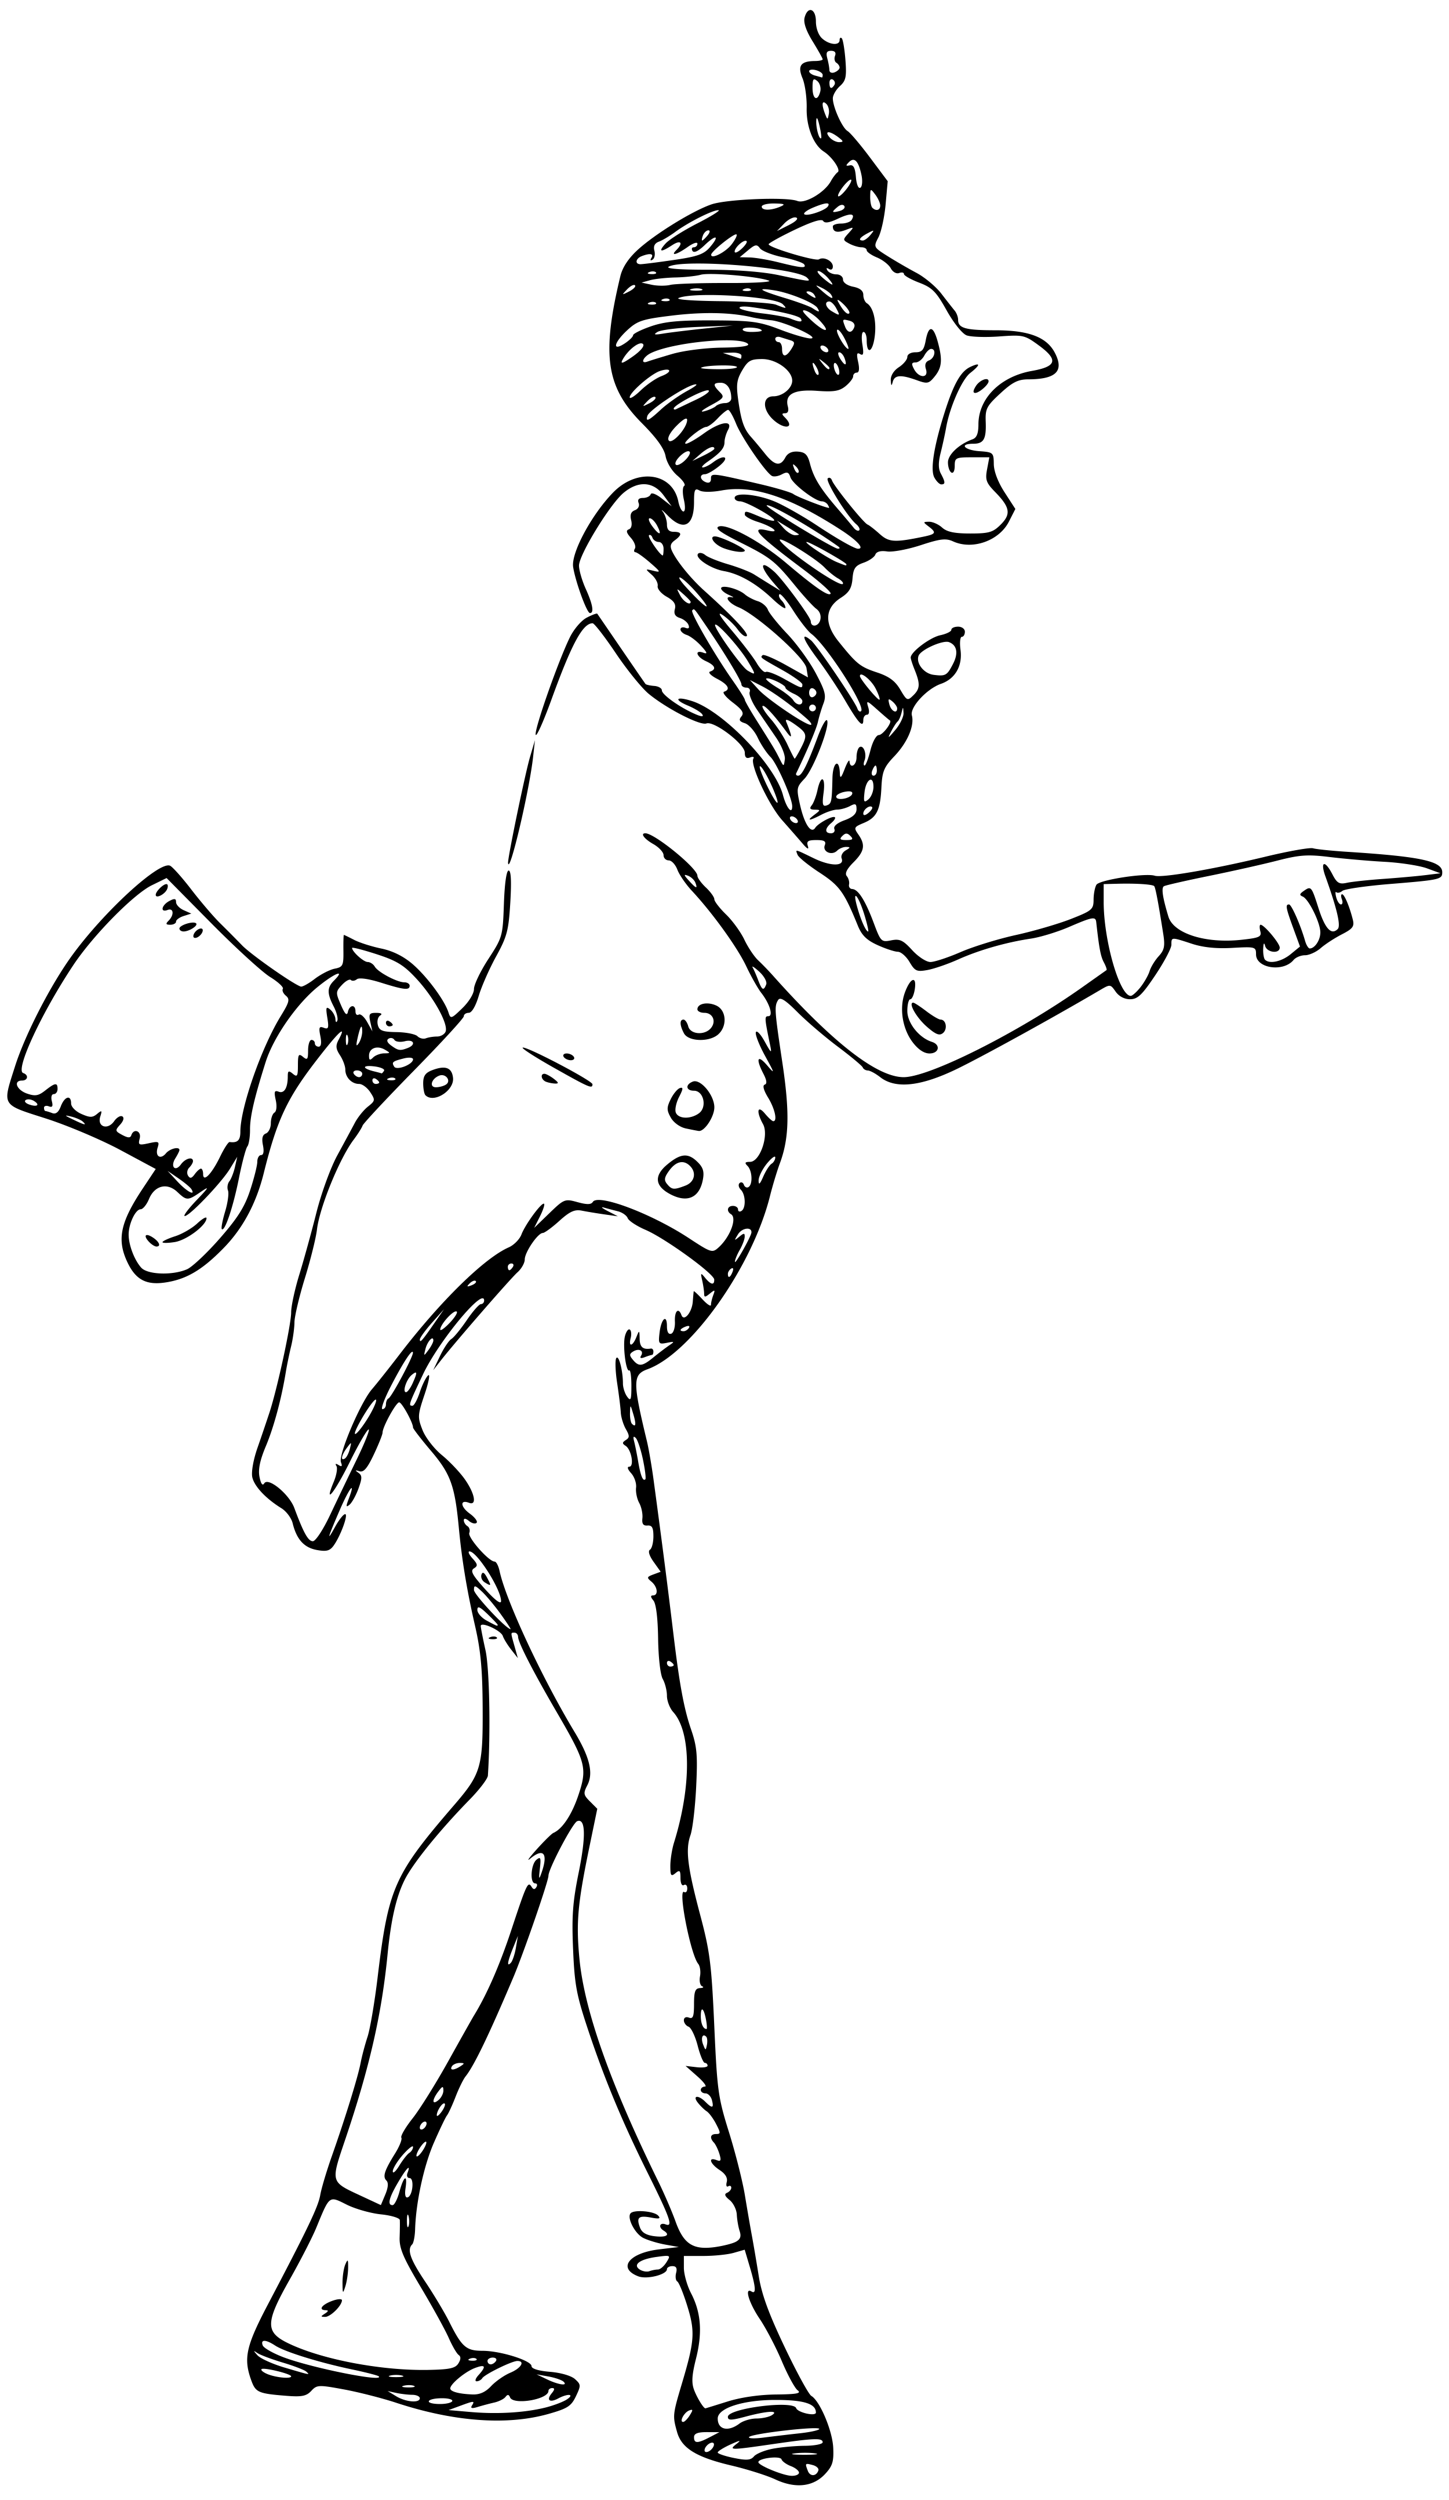 <?xml version="1.0"?>
<svg xmlns="http://www.w3.org/2000/svg" width="401.25" height="691.875" viewBox="0 0 401.25 691.875">
  <path d="M214.688 686.212c-2.32-1.083-7.805-2.815-12.188-3.848-9.678-2.28-13.75-4.788-15.003-9.239-1.267-4.5-1.236-4.81 1.34-13.458 3.512-11.797 3.688-14.318 1.492-21.424-1.068-3.459-2.313-6.518-2.766-6.798-.454-.28-.604-1.353-.334-2.383.34-1.303.028-1.875-1.026-1.875-.833 0-1.515.381-1.515.846 0 1.5-5.538 2.891-7.913 1.988-5.865-2.23-2.622-6.471 5.709-7.467l5.485-.656-3.75-.672c-2.063-.37-4.8-1.196-6.082-1.837-2.353-1.177-4.646-5.693-3.481-6.857 1.026-1.027 6.452-.555 7.582.658.8.86.342.99-1.967.558-3.45-.644-4.112-.039-3.045 2.782.529 1.397 1.765 2.116 4.109 2.39 3.228.376 4.37-.368 2.415-1.576-1.533-.948-1.064-2.334.577-1.704 2.143.822 1.244-1.751-4.972-14.234-6.934-13.924-11.93-25.9-16.424-39.375-3.3-9.891-3.812-12.608-4.235-22.5-.395-9.2-.113-13.069 1.545-21.238 2.053-10.114 1.91-15.142-.407-14.253-1.256.482-7.959 13.195-7.959 15.096 0 1.521-6.864 21.372-9.718 28.107-6.81 16.064-10.87 24.48-13.241 27.445-.619.773-1.861 3.304-2.76 5.625-.9 2.32-1.969 4.64-2.376 5.156-.408.515-2.053 3.95-3.656 7.631-2.77 6.364-4.95 16.442-5.177 23.93-.057 1.889-.42 3.752-.806 4.14-1.477 1.481-.56 4.11 3.603 10.316 2.368 3.532 5.37 8.545 6.67 11.14 3.492 6.974 4.673 7.999 9.217 7.999 4.93 0 13.556 2.702 13.556 4.245 0 .714 1.944 1.309 5.142 1.574 3 .249 5.874 1.09 6.9 2.018 1.654 1.496 1.668 1.778.249 4.75-1.305 2.733-2.334 3.394-7.603 4.884-11.478 3.247-26.208 2.166-42.188-3.097-3.867-1.274-10.363-2.931-14.436-3.684-7.028-1.299-7.49-1.278-9.056.404-1.33 1.427-2.625 1.696-6.658 1.38-8.031-.627-8.743-.934-9.962-4.305-2.2-6.087-1.46-9.45 4.647-21.068C85.31 616.629 88.118 610.76 88.683 607.5c.313-1.805 1.76-6.656 3.216-10.781 3.706-10.503 7.228-21.906 7.963-25.781.342-1.805 1.202-5.048 1.91-7.207.71-2.159 1.965-9.541 2.79-16.406 2.993-24.932 4.544-28.423 21.2-47.742 7.41-8.596 7.97-10.483 7.896-26.614-.05-10.915-.521-16.057-2.105-22.969-2.288-9.988-3.643-18.177-4.498-27.187-1.102-11.624-2.27-14.861-7.65-21.202-2.766-3.261-5.03-6.195-5.03-6.52 0-1.355-3.091-6.966-3.838-6.966-.869 0-4.6 6.792-4.6 8.375 0 .522-1.09 3.253-2.424 6.07-1.814 3.83-2.818 4.996-3.985 4.625-1.213-.387-1.277-.295-.285.413 1.068.763 1.072 1.47.025 4.367-.688 1.9-1.802 3.914-2.476 4.474-.997.827-1.04.527-.233-1.596 2.028-5.333.2-3.094-2.43 2.976-3.43 7.92-3.794 9.215-1.333 4.75 1.065-1.934 2.314-3.516 2.776-3.516.966 0-1.313 6.177-3.241 8.785-1.029 1.39-1.988 1.624-4.634 1.128-3.516-.66-5.557-2.926-6.655-7.39-.356-1.447-1.756-3.317-3.11-4.154-4.338-2.683-7.513-6.064-8.068-8.59-.312-1.42.288-4.832 1.418-8.072a668.714 668.714 0 003.34-9.832c2.182-6.662 6.003-24.316 6.003-27.734 0-1.71 1.015-6.399 2.256-10.421 1.24-4.023 3.368-11.726 4.727-17.118 1.39-5.508 3.938-12.49 5.817-15.937 1.84-3.374 4.012-7.4 4.828-8.947.816-1.547 2.45-3.576 3.632-4.509 2.029-1.603 2.065-1.823.648-3.984-.824-1.259-2.21-2.288-3.078-2.288-2.074 0-3.83-1.82-3.83-3.97 0-.947-.663-2.733-1.473-3.969-1.17-1.785-1.25-2.663-.393-4.266 2.417-4.516-.004-2.271-6.154 5.705-8.141 10.56-10.91 16.49-14.57 31.194-2.065 8.304-5.753 15.21-11.005 20.614-6.069 6.243-10.53 8.855-16.534 9.677-5.086.697-7.959-.88-10.2-5.603-2.994-6.31-2.001-11.07 4.276-20.503l3.553-5.34-9.8-5.256c-5.39-2.892-14.672-6.817-20.625-8.723-12.463-3.991-12.068-3.324-8.545-14.421 2.793-8.802 9.9-22.599 15.846-30.76 8.834-12.127 24.029-26.042 27.068-24.789.667.275 3.322 3.242 5.9 6.594 2.578 3.351 6.164 7.544 7.968 9.316a392.673 392.673 0 016.094 6.137c2.483 2.573 14.231 10.811 16.28 11.417.424.125 2.148-.827 3.83-2.117 1.683-1.289 4.175-2.565 5.538-2.835 2.27-.451 2.472-.863 2.418-4.922-.032-2.437.025-4.43.128-4.43.102 0 1.387.623 2.856 1.385 1.468.762 4.838 1.836 7.487 2.386 3.169.657 6.126 2.12 8.646 4.278 3.972 3.4 8.897 10.023 9.973 13.413.59 1.857.774 1.8 3.841-1.178 1.853-1.8 3.222-4.057 3.222-5.313 0-1.201 1.793-4.934 3.984-8.296 3.903-5.987 3.991-6.3 4.307-15.3.197-5.605.707-9.188 1.31-9.188.658 0 .812 2.926.463 8.787-.467 7.825-.898 9.465-3.938 14.998-1.877 3.417-4.04 8.322-4.806 10.901-.847 2.853-1.93 4.69-2.763 4.69-.753 0-1.37.43-1.37.958 0 .527-6.222 7.3-13.828 15.05-7.605 7.75-13.999 14.596-14.208 15.213-.21.617-1.33 2.388-2.493 3.935-3.903 5.195-9.42 18.714-10.139 24.843-.272 2.32-1.78 8.384-3.35 13.475-1.571 5.09-2.867 10.575-2.879 12.188-.012 1.612-.433 4.619-.936 6.681-.503 2.063-1.155 5.227-1.449 7.031-1.221 7.492-3.328 15.319-5.534 20.56-1.65 3.922-2.172 6.45-1.758 8.522.387 1.933.84 2.539 1.32 1.763 1.09-1.764 6.899 3.006 8.32 6.833 2.56 6.897 3.843 9.197 5.126 9.197.76 0 2.843-3.167 4.779-7.265a1820.665 1820.665 0 017.423-15.469c2.194-4.512 3.655-8.203 3.245-8.203-.41 0-2.734 4.008-5.166 8.906-4.259 8.58-7.344 12.417-4.489 5.584.764-1.827 1.1-3.791.745-4.364-.419-.678-.21-.773.598-.273.898.555 1.079.341.652-.77-.77-2.008 5.366-16.472 8.57-20.2 1.365-1.59 4.803-5.92 7.639-9.623 11.246-14.683 23.486-26.682 30.253-29.657 1.429-.629 3.011-2.231 3.517-3.562 1.084-2.852 5.686-9.085 6.274-8.497.224.224-.304 1.817-1.174 3.54l-1.58 3.135 4.204-4.062c4.083-3.946 4.306-4.033 7.797-3.07 2.608.72 3.773.705 4.244-.058 1.454-2.351 16.257 3.229 26.616 10.033 6.153 4.041 6.472 4.14 8.212 2.566 3.207-2.902 5.172-8.133 3.454-9.195-1.369-.846-1.035-2.308.527-2.308.773 0 1.406.447 1.406.993s.422.732.938.413c1.289-.797 1.18-4.539-.172-5.89-.61-.61-.764-1.433-.34-1.829.422-.395.957-.188 1.189.46.23.647.806.939 1.278.647 1.23-.76 1.057-4.531-.268-5.857-.875-.875-.717-1.125.71-1.125 2.744 0 5.275-7.393 3.579-10.451-1.922-3.467-1.564-5.422.533-2.908.968 1.16 2.009 2.11 2.313 2.11 1.2 0 .443-3.45-1.433-6.527-1.244-2.041-1.596-3.373-.948-3.59.701-.233.586-1.203-.362-3.035-2.171-4.2-1.63-5.418 1.029-2.317 2.209 2.577 2.163 2.36-.548-2.589-1.628-2.97-2.783-5.923-2.566-6.562.216-.64 1.324.526 2.462 2.588 1.8 3.26 1.997 3.4 1.511 1.063-1.58-7.608-1.612-8.094-.522-8.094 1.437 0 .405-3.44-1.929-6.428-.949-1.215-2.83-4.547-4.182-7.404-2.469-5.218-9.337-14.743-15.037-20.856-1.684-1.804-3.497-4.44-4.031-5.859-.534-1.418-1.613-2.578-2.4-2.578-.786 0-1.429-.652-1.429-1.45 0-.797-1.263-2.168-2.807-3.047-2.556-1.454-3.704-3.003-2.226-3.003 2.547 0 14.408 9.67 14.408 11.746 0 .578 1.055 2.043 2.344 3.254 1.289 1.211 2.343 2.678 2.343 3.26 0 .583 1.463 2.477 3.25 4.21 1.789 1.733 4.068 4.874 5.067 6.98.998 2.108 2.714 4.675 3.812 5.706 1.099 1.031 2.932 2.924 4.075 4.205 16.59 18.599 28.874 28.139 36.235 28.139 7.125 0 31.741-12.373 49.28-24.77 3.61-2.551 6.702-4.736 6.873-4.854.17-.119-.157-1.089-.728-2.156-.887-1.657-1.304-3.856-2.109-11.11-.182-1.645-.977-1.504-7.58 1.336-3.207 1.38-7.94 2.822-10.518 3.207-6.88 1.026-14.31 3.154-20.156 5.772-2.836 1.27-6.647 2.582-8.468 2.915-2.976.544-3.48.32-4.975-2.21-.915-1.55-2.378-2.827-3.251-2.838-.873-.011-3.397-.842-5.607-1.845-3.018-1.37-4.38-2.708-5.462-5.37-3.792-9.323-5.052-11.068-10.612-14.7-3.077-2.01-5.813-4.225-6.08-4.922-.61-1.589-.908-1.653 4.498.965 4.688 2.27 8.573 2.277 7.705.013-.266-.692.238-1.679 1.119-2.192 1.342-.783 1.366-.939.148-.962-.8-.016-1.93.449-2.515 1.033-1.462 1.462-4.106.304-3.416-1.495.424-1.105-.12-1.442-2.33-1.442-2.318 0-2.782.322-2.365 1.64.348 1.105-.137.875-1.484-.702-1.101-1.29-3.648-4.2-5.66-6.469-3.686-4.155-8.931-15.404-7.935-17.016.295-.478-.118-.618-.918-.31-1.02.39-1.455-.01-1.455-1.338 0-2.385-8.548-8.876-10.634-8.075-1.719.659-11.025-4.116-15.977-8.198-1.918-1.58-6.007-6.622-9.087-11.203-3.08-4.58-5.981-8.329-6.447-8.329-2.732 0-5.787 5.656-11.392 21.094-2.247 6.187-4.219 10.565-4.382 9.729-.323-1.654 6.253-20.35 9.469-26.922 1.111-2.27 3.18-4.683 4.682-5.46 1.48-.765 2.789-1.255 2.907-1.088.118.167 3.1 4.522 6.628 9.678 3.528 5.157 6.557 9.551 6.73 9.766.174.215 1.265.461 2.425.547 1.16.085 2.11.642 2.11 1.238 0 1.175 4.97 4.709 9.2 6.54 1.797.778 2.432.81 1.995.102-.354-.572-2.114-1.655-3.912-2.406-4.239-1.771-3.295-2.724 1.223-1.233 8.513 2.81 22.796 17.622 25.024 25.95.956 3.576 2.563 5.534 2.563 3.125 0-2.251-4.214-11.836-5.992-13.63-1.087-1.097-2.691-3.513-3.564-5.37-.873-1.856-2.477-3.657-3.565-4.002-1.517-.482-1.737-.918-.945-1.873.798-.961.25-1.842-2.407-3.868-1.891-1.443-2.967-2.78-2.39-2.973 1.873-.624 1.118-1.986-1.996-3.602-1.676-.87-2.52-1.76-1.875-1.977 1.832-.62 1.386-1.716-1.172-2.882-2.635-1.2-3.252-3.25-.703-2.335 1.248.449 1.1-.004-.617-1.888-1.242-1.363-3.035-2.724-3.985-3.026-.95-.301-1.726-.986-1.726-1.522 0-.537.61-.74 1.358-.454.896.344 1.186.071.85-.801-.278-.728-1.35-1.59-2.38-1.918-1.31-.415-1.728-1.157-1.387-2.461.357-1.364-.254-2.286-2.27-3.425-1.518-.858-2.638-2.192-2.489-2.965.149-.774-.584-2.167-1.628-3.097-1.886-1.679-1.883-1.686.446-1.116 2.142.525 2.061.33-.938-2.269-1.805-1.564-3.623-2.854-4.04-2.868-.417-.014-.481-.474-.142-1.022.339-.548-.164-1.875-1.117-2.95-1.252-1.411-1.408-2.066-.562-2.362.706-.247.957-1.258.633-2.548-.372-1.483-.054-2.325 1.037-2.743.914-.35 1.348-1.19 1.036-2.002-.358-.935.05-1.398 1.231-1.398.972 0 1.918-.453 2.103-1.005.192-.576 1.505-.084 3.078 1.153l2.743 2.157-2.239-3.028c-2.855-3.86-7.023-4.106-11.125-.655-3.767 3.17-12.329 17.174-12.303 20.124.011 1.29.855 4.186 1.875 6.434 1.932 4.256 2.352 6.701 1.151 6.685-.854-.01-4.026-8.712-4.647-12.748-.595-3.864 5.064-14.425 11.024-20.574 6.708-6.92 16.495-5.591 18.105 2.46.302 1.51.938 2.747 1.412 2.747.501 0 .552-1.375.12-3.287-.414-1.839-.369-3.516.103-3.807.464-.287-.376-1.548-1.867-2.802-1.549-1.303-2.962-3.622-3.298-5.409-.402-2.146-2.464-5.017-6.566-9.146-9.915-9.978-11.214-18.838-5.963-40.659.59-2.451 2.209-4.914 4.789-7.285 4.73-4.347 15.166-10.784 20.416-12.593 4.228-1.457 20.809-2.122 23.812-.955 2.161.84 7.564-2.345 9.27-5.464.563-1.031 1.43-2.165 1.925-2.52.875-.629-1.55-4.19-3.874-5.689-2.867-1.85-4.86-6.895-4.74-12.004.067-2.864-.452-6.593-1.154-8.287-1.435-3.466-.507-4.74 3.477-4.767 1.16-.008 2.11-.219 2.11-.469 0-.25-1.25-2.484-2.775-4.964-1.83-2.974-2.591-5.214-2.235-6.577.866-3.312 3.135-2.538 3.135 1.07 0 1.847.704 3.773 1.714 4.687 1.979 1.79 4.848 2.062 4.848.458 0-.602.27-.824.6-.495.329.33.785 3.046 1.013 6.036.353 4.63.125 5.699-1.537 7.202-1.073.972-1.951 2.493-1.951 3.381 0 2.412 2.61 8.196 4.087 9.059.711.415 3.502 3.707 6.201 7.317l4.908 6.562-.58 6.4c-.319 3.52-1.213 7.625-1.987 9.12-1.396 2.7-1.377 2.74 2.504 5.19 2.15 1.357 5.777 3.46 8.058 4.673 2.28 1.213 5.374 3.802 6.873 5.755 1.5 1.952 3.153 4.06 3.675 4.682.522.623.949 1.758.949 2.523 0 2.339 2.016 2.907 10.312 2.907 9.249 0 14.235 1.895 16.496 6.267 2.605 5.037.337 7.286-7.376 7.314-2.832.01-4.374.784-7.738 3.885-3.785 3.49-4.186 4.263-4.051 7.822.184 4.858-.533 6.119-3.48 6.119-3.939 0-2.493 1.752 1.696 2.055 3.864.28 3.985.387 4.025 3.57.025 2.04 1.161 5.008 3.006 7.852l2.964 4.572-1.792 3.513c-2.704 5.3-10.082 7.909-15.45 5.463-2-.911-3.539-.732-8.953 1.043-3.596 1.18-7.787 1.96-9.313 1.737-1.789-.263-2.95.048-3.267.875-.27.706-1.74 1.718-3.265 2.25-2.297.8-2.822 1.554-3.06 4.396-.221 2.66-.949 3.854-3.238 5.317-4.428 2.83-4.648 7.079-.626 12.086 5.028 6.26 5.958 7.007 10.68 8.575 3.326 1.105 4.996 2.34 6.412 4.74 1.838 3.114 1.984 3.178 3.616 1.585 1.877-1.833 1.942-3.177.347-7.112-.589-1.452-1.07-2.955-1.07-3.34 0-1.553 5.345-5.582 8.203-6.184 1.675-.354 3.047-1.03 3.047-1.505 0-.475.843-.863 1.875-.863 1.041 0 1.875.625 1.875 1.406 0 .773-.382 1.406-.849 1.406-.466 0-.63 1.63-.362 3.621.592 4.42-1.471 8.01-5.39 9.377-3.931 1.37-8.669 6.495-8.081 8.742.755 2.888-1.218 7.49-4.844 11.299-2.887 3.032-3.373 4.205-3.591 8.67-.31 6.34-1.308 8.32-4.952 9.83-2.646 1.096-2.739 1.299-1.442 3.15 2.026 2.893 1.717 4.667-1.348 7.732-1.848 1.848-2.445 3.081-1.842 3.808.49.59.771 1.626.624 2.302-.147.675.252 1.247.887 1.27 1.645.06 3.629 3.194 5.948 9.392 1.937 5.178 2.114 5.354 4.83 4.811 2.382-.476 3.282-.056 5.822 2.716 1.665 1.818 3.91 3.28 5.038 3.28 1.12 0 4.886-1.238 8.371-2.751 3.485-1.514 10.345-3.63 15.243-4.705 4.898-1.075 11.754-3.068 15.234-4.43 5.906-2.31 6.33-2.668 6.343-5.372.007-1.594.369-3.457.802-4.14.849-1.34 13.567-3.299 16.13-2.486 2.033.646 16.277-1.804 30.711-5.281 6.36-1.532 12.267-2.573 13.125-2.314.859.26 5.147.702 9.53.983 20.289 1.302 26.25 2.581 26.25 5.634 0 2.005-.564 2.132-14.445 3.266-6.656.543-12.601 1.402-13.211 1.909-.61.506-1.36.672-1.664.367-.304-.304-.321.333-.038 1.415.283 1.082.874 1.968 1.313 1.968.44 0 .556-.633.259-1.407-.297-.773-.273-1.406.053-1.406.632 0 2.046 3.34 2.968 7.01.474 1.89 0 2.527-3.04 4.086-1.98 1.015-4.615 2.731-5.854 3.813-1.24 1.081-3.191 1.966-4.338 1.966-1.147 0-2.577.591-3.177 1.314-2.855 3.441-10.388 2.313-10.388-1.556 0-2.089-.227-2.15-6.568-1.792-4.412.25-8.087-.125-11.192-1.141-5.754-1.882-5.678-1.885-5.678.268 0 .979-2.004 4.771-4.453 8.427-3.67 5.479-4.897 6.65-6.978 6.657-1.563.007-3.09-.793-4.006-2.099-1.478-2.105-1.486-2.106-4.506-.33-12.514 7.357-32.173 18.183-39.364 21.678-10.059 4.888-17.064 5.651-21.318 2.324-1.289-1.008-2.836-1.843-3.437-1.854-.602-.012-1.235-.388-1.407-.838-.172-.449-3.265-3.03-6.875-5.737-3.61-2.707-8.635-7-11.167-9.54-3.382-3.391-4.81-4.295-5.377-3.403-1.096 1.73-1.024 2.813 1.15 17.294 2.077 13.829 1.9 20.986-.689 27.931-.78 2.092-2.011 6.176-2.737 9.076-4.891 19.55-21.87 43.534-33.914 47.904-4.11 1.492-4.126 3.48-.151 19.948.497 2.063 1.331 6.914 1.853 10.782 2.48 18.395 3.824 28.846 5.548 43.125 1.623 13.448 2.878 20.19 4.8 25.773 1.655 4.811 1.86 7.096 1.43 15.937-.277 5.676-.987 11.695-1.578 13.374-1.428 4.057-.847 8.78 2.736 22.26 2.645 9.948 3.09 13.472 3.853 30.468.808 18.012 1.065 19.867 4.085 29.535 1.773 5.673 3.745 13.478 4.384 17.343.638 3.866 1.514 8.927 1.946 11.247.433 2.32 1.286 7.34 1.896 11.156.813 5.089 2.727 10.335 7.182 19.688 3.34 7.012 6.66 13.09 7.376 13.506 2.369 1.374 5.857 9.621 6.073 14.36.175 3.832-.2 5.047-2.24 7.248-3.309 3.57-8.232 4.106-13.802 1.504zm6.562-1.86c0-.529-1.01-1.345-2.245-1.815s-2.399-1.312-2.586-1.873c-.353-1.06-6.423-.32-6.414.781.007.89 6.742 3.675 9.136 3.777 1.16.05 2.109-.342 2.109-.87zm5.37-.62c.183-.546-.53-1.218-1.582-1.494-2.126-.556-2.155-.521-1.329 1.631.62 1.613 2.355 1.532 2.911-.136zm-12.68-5.996c2.216-.429 6.244-.798 8.95-.82 2.708-.023 4.923-.463 4.923-.979 0-1.233-2.339-1.15-13.594.48-12.077 1.75-12.529 1.75-10.258-.03 1.416-1.11 1.039-1.072-1.695.173-1.934.88-3.516 1.873-3.516 2.206 0 .334 2.004 1.015 4.453 1.513 3.537.72 4.685.632 5.58-.429.62-.734 2.94-1.686 5.156-2.114zm11.78 1.282c-1.409-.214-3.94-.219-5.625-.01-1.685.208-.532.383 2.561.389 3.094.006 4.473-.166 3.064-.38zm-28.083-2.084c.234-.704-.117-1.055-.82-.82-.677.225-1.416.963-1.641 1.64-.235.703.117 1.055.82.82.677-.225 1.415-.964 1.64-1.64zm-1.104-2.397l2.686-1.4-3.516-.006c-2.502-.004-3.515.399-3.515 1.4 0 1.77.96 1.771 4.345.006zm24.951-1.084c2.965-.324 5.391-.867 5.391-1.207 0-.862-18.508 1.251-19.417 2.217-.407.433 1.37.514 3.948.182s7.114-.869 10.078-1.192zm-16.695-2.702c1-.757 3.11-1.382 4.687-1.39 1.577-.007 3.5-.424 4.274-.923 2.135-1.38-1.3-1.193-7.266.395-4.055 1.08-4.921 1.09-4.921.066 0-2.352 18.096-4.655 18.906-2.406.444 1.234 5.469 2.358 5.469 1.223 0-2.452-3.344-3.497-11.19-3.497-8.972 0-15.998 2.258-15.998 5.142 0 3.109 2.887 3.774 6.039 1.39zm-13.778-2.279c.947-1.517.917-1.751-.171-1.334-1.418.544-2.794 3.175-1.661 3.175.375 0 1.2-.829 1.832-1.84zm-40.074-2.118c2.32-.572 5.051-1.603 6.068-2.29 2.21-1.495.243-1.684-2.46-.238-2.355 1.26-3.333.446-1.751-1.46.81-.977.853-1.429.133-1.429-.578 0-1.052.355-1.052.788 0 2.368-9.732 4.008-10.632 1.79-.338-.834-.698-.874-1.25-.14-.426.569-1.829 1.273-3.118 1.566-1.29.293-3.359.844-4.6 1.225-1.602.491-2.061.377-1.585-.393.84-1.358.63-1.353-3.284.086l-3.187 1.172 6.094.53c7.35.64 14.924.197 20.625-1.207zm50.504-1.688c3.701-1.16 8.803-1.902 13.417-1.951 5.841-.063 7.137-.313 6.017-1.163-.785-.596-2.756-4.227-4.379-8.069-1.623-3.842-4.38-9.11-6.13-11.706-2.999-4.454-4.296-8.828-2.241-7.558 1.314.812 1.169-1.224-.484-6.791l-1.422-4.788-3.025.867c-1.664.478-5.454.868-8.422.868h-5.397v3.252c0 1.79.898 4.976 1.996 7.082 2.757 5.29 3.18 10.84 1.376 18.033-1.173 4.679-1.295 6.73-.522 8.762.83 2.184 2.633 5.096 3.124 5.046.066-.007 2.807-.854 6.092-1.884zm-76.227-.071c.287-.465-.955-.845-2.76-.845-4.281 0-5.195 1.479-.987 1.598 1.773.05 3.46-.289 3.747-.753zm-8.964-.845c0-.516-.95-.943-2.11-.95-1.16-.008-3.163-.245-4.452-.528l-2.344-.515 2.344 1.432c2.667 1.63 6.562 1.963 6.562.561zm19.758-3.363c1.25-1.334 3.644-3 5.32-3.702 2.968-1.244 4.163-3.248 1.937-3.248-1.511 0-9.064 3.705-9.721 4.77-.291.47-.992.855-1.557.855s-.33-.771.524-1.714c2.233-2.467 1.918-3.066-1.027-1.95-2.695 1.021-6.796 4.42-6.796 5.634 0 .88 2.399 1.53 6.164 1.672 1.985.075 3.592-.647 5.156-2.317zm-21.38-.064c-.635-.257-1.901-.273-2.813-.035-.912.237-.393.448 1.154.467 1.547.019 2.293-.176 1.658-.432zm41.419-1.162c-.49-.461-2.367-1.104-4.172-1.429l-3.281-.59 2.812 1.353c3.221 1.55 6.003 1.949 4.64.666zm-75.422-1.469c0-.696-7.639-2.553-8.2-1.993-.28.281.5.915 1.736 1.409 2.368.947 6.464 1.318 6.464.584zm24.244-.01c-.244-.244-3.584-1.104-7.422-1.911-9.063-1.905-18.598-4.865-21.231-6.59-2.64-1.73-4.117-1.753-3.464-.052.277.724 2.915 2.218 5.862 3.32 7.947 2.972 27.989 6.966 26.255 5.232zm6.46-.203c-.903-.236-2.38-.236-3.282 0-.902.235-.164.428 1.64.428 1.805 0 2.543-.193 1.641-.428zm-26.532-1.109c-.49-.449-3.422-1.573-6.516-2.497-3.094-.924-6.258-2.116-7.031-2.647-1.15-.791-1.14-.674.057.646.805.887 4.18 2.414 7.5 3.393 7.308 2.154 7.089 2.113 5.99 1.105zm42.135-2.256c.704-1.132.727-1.885.073-2.344-.53-.372-1.772-2.509-2.76-4.749-.988-2.24-4.477-8.568-7.754-14.062-4.865-8.158-5.933-10.678-5.825-13.74.073-2.063.094-4.219.046-4.791-.048-.572-2.405-1.28-5.238-1.572-2.833-.293-7.089-1.5-9.457-2.682-4.965-2.48-4.692-2.687-8.451 6.43-1.108 2.688-4.415 9.126-7.35 14.307-6.724 11.878-6.803 14.488-.528 17.562 9.161 4.49 25.778 7.675 38.807 7.441 5.987-.107 7.6-.451 8.437-1.8zM90 640.312c.938-.605 1.016-.913.234-.923-2.14-.026-1.212-1.463 1.641-2.54 1.547-.583 2.813-.68 2.813-.216 0 1.482-3.176 4.618-4.662 4.603-1.267-.013-1.27-.12-.026-.923zm4.847-8.437c-.015-1.805.335-4.125.778-5.156.684-1.592.802-1.45.778.937-.015 1.547-.365 3.867-.778 5.157-.682 2.13-.753 2.045-.778-.938zm42.497 21.563c.318-.516-.079-.938-.882-.938-.804 0-1.462.422-1.462.938 0 .515.397.937.882.937s1.143-.422 1.462-.938zm-5.41-.567c-.312-.311-1.12-.345-1.797-.074-.748.3-.526.522.566.566.988.041 1.542-.18 1.23-.492zm50.26-24.746c.608 0 1.67-.905 2.36-2.01 1.225-1.961 1.157-1.998-2.7-1.481-4.696.63-6.757 2.187-4.659 3.52.77.489 1.96.682 2.647.43.687-.253 1.746-.459 2.353-.459zm21.566-7.673c1.253-.67 1.546-1.484 1.064-2.954-.366-1.116-.722-3.171-.792-4.567-.069-1.396-.97-3.215-2-4.043-1.321-1.06-1.53-1.65-.704-1.994.645-.268 1.172-.9 1.172-1.402 0-.504-.383-.679-.85-.39-.468.29-.647-.25-.4-1.197.297-1.133-.375-2.265-1.962-3.305-2.661-1.743-3.292-3.691-.899-2.773 1.234.474 1.388.163.833-1.67-.376-1.238-1.057-2.652-1.515-3.141-1.26-1.35-1-2.391.598-2.391 1.282 0 1.282-.287 0-2.766-.786-1.521-1.957-3.103-2.602-3.516-.644-.412-1.75-1.488-2.458-2.39-1.585-2.02.114-2.21 2.09-.234 1.898 1.898 2.397 1.769 1.812-.469-.27-1.031-1.074-1.875-1.788-1.875-.713 0-1.297-.422-1.297-.938 0-.515.512-.937 1.137-.937s-.324-1.288-2.11-2.862l-3.245-2.862 3.047.356c1.675.196 3.046.007 3.046-.42a.77.77 0 00-.76-.775c-.418 0-1.309-2.14-1.98-4.757-.67-2.616-1.804-4.981-2.52-5.256-.716-.275-1.302-1.074-1.302-1.776 0-.75.58-1.054 1.406-.737 1.125.432 1.406-.325 1.406-3.78 0-3.46.327-4.333 1.641-4.393.902-.04 1.175-.266.605-.501-.57-.235-.836-1.47-.593-2.744.244-1.274.017-2.841-.504-3.483-2.126-2.618-5.708-20.996-3.872-19.861.467.288.848-.158.848-.993 0-.834-.421-1.256-.937-.937-.536.331-.938-.498-.938-1.935 0-2.128-.215-2.335-1.406-1.347-1.203.999-1.406.71-1.406-2 0-1.743.458-4.642 1.017-6.443 4.873-15.695 4.786-30.608-.21-36.148-.96-1.065-1.745-3.096-1.745-4.515 0-1.419-.52-3.5-1.156-4.627-.666-1.18-1.212-5.922-1.288-11.185-.083-5.74-.567-9.66-1.302-10.547-.808-.972-.844-1.41-.118-1.41 1.552 0 1.278-2.395-.437-3.818-1.336-1.109-1.281-1.312.537-1.984l2.025-.75-1.96-2.751c-1.205-1.693-1.592-2.98-1.005-3.342.525-.325.954-1.995.954-3.712 0-2.398-.38-3.091-1.64-2.991-1.187.094-1.576-.471-1.406-2.041.128-1.195-.272-3.093-.89-4.22-.619-1.125-1.006-3.03-.86-4.232.144-1.201-.47-2.994-1.366-3.984-.976-1.079-1.187-1.8-.527-1.8 1.437 0 .608-4.736-1.012-5.783-.973-.63-.96-.936.064-1.597 1.066-.688 1.066-1.174 0-3.047-.697-1.226-1.324-3.283-1.392-4.572-.069-1.29-.524-4.967-1.013-8.172-.489-3.205-.598-6.298-.243-6.872.668-1.08 1.848 3.399 1.848 7.013 0 1.126.527 2.768 1.172 3.65.996 1.362 1.172.91 1.172-3.013 0-2.538-.264-4.452-.586-4.253-.911.563-1.855-6.86-1.203-9.457.32-1.277.92-2.113 1.332-1.858.412.255.529 1.307.26 2.337-.669 2.556.524 2.377 1.574-.235.815-2.027.85-2.01.907.469.053 2.3.905 3.037 3.106 2.689.387-.061.704.31.704.827 0 .515-.177.937-.393.937-.215 0-1.128.283-2.028.628-1.069.41-1.416.27-1-.404.864-1.396-.578-2.167-2.189-1.171-1.076.665-1.089 1.06-.075 2.282 1.639 1.974 2.592 1.867 5.658-.632 1.423-1.16 3.383-2.652 4.354-3.315 1.624-1.109 1.574-1.168-.62-.734-2.241.444-2.363.274-2.006-2.787.457-3.912 2.049-5.321 2.049-1.813 0 1.568.43 2.332 1.171 2.08.65-.22 1.111-1.716 1.035-3.359-.135-2.936.99-4.046 1.817-1.79.696 1.897 2.915-.768 3.136-3.767.103-1.41.223-2.689.264-2.844.042-.156 1.131.855 2.42 2.246 1.29 1.39 2.344 2.08 2.344 1.531 0-.549.29-1.77.644-2.715.568-1.512.455-1.563-.937-.43-1.34 1.09-1.584 1.09-1.595 0-.008-.708-.249-2.342-.538-3.631-.482-2.151-.415-2.209.82-.703 1.58 1.927 2.556 2.11 2.513.469-.043-1.619-13.64-11.45-19.032-13.762-2.428-1.04-4.647-2.498-4.931-3.238-.285-.74-1.502-1.594-2.706-1.896a172.504 172.504 0 01-3.916-1.036c-.95-.268-.463.168 1.084.969l2.813 1.456-3.75-.537c-2.063-.295-4.88-.76-6.26-1.032-1.957-.387-3.324.24-6.207 2.844-2.034 1.838-4.095 3.341-4.58 3.341-1.355 0-4.984 5.328-4.984 7.317 0 .972-.901 2.571-2.002 3.553-1.992 1.778-17.167 19.218-21.219 24.386l-2.126 2.713 1.885-3.934c1.037-2.164 2.445-4.273 3.129-4.688.683-.414 2.605-2.757 4.27-5.206 1.665-2.45 3.43-4.454 3.92-4.454.491 0 .893-.442.893-.984 0-3.915-12.548 11.206-16.9 20.368-4.026 8.473-4.116 8.741-2.938 8.741.433 0 1.346-1.693 2.03-3.763.683-2.07 1.727-4.166 2.32-4.659.594-.493.15 1.867-.986 5.245-1.95 5.793-1.983 6.352-.592 9.894.826 2.103 3.204 5.172 5.406 6.976 2.163 1.772 5.038 4.818 6.39 6.768 2.733 3.944 3.29 7.248 1.08 6.4-2.544-.977-2.407 1.083.199 2.981 1.42 1.035 2.275 2.186 1.902 2.56-.373.373-1.322.145-2.108-.508-.89-.74-1.428-.81-1.428-.189 0 .549.45 1.276 1 1.616.552.34.784 1.188.517 1.884-.481 1.254 5.408 7.92 6.996 7.92.454 0 1.073 1.16 1.376 2.579 1.73 8.113 11.783 29.681 20.793 44.612 4.193 6.948 5.253 11.364 3.53 14.697-1.166 2.255-1.097 2.687.728 4.511l2.018 2.018-2.182 10.557c-3.254 15.745-3.714 20.891-2.764 30.918 1.355 14.298 8.55 34.617 21.837 61.671 1.646 3.352 3.8 8.346 4.786 11.098 2.214 6.176 4.801 7.885 10.74 7.092 2.32-.31 4.996-.979 5.947-1.488zm-90.61-7.075c-.238-.912-.448-.393-.467 1.154-.02 1.547.175 2.293.432 1.659.257-.635.272-1.9.035-2.813zm-6.145-9.872c-1.093-1.093-.563-2.746 2.413-7.524 1.217-1.953 1.991-3.908 1.721-4.345-.27-.437 1.136-2.847 3.124-5.356 1.989-2.509 6.431-9.624 9.873-15.811 3.442-6.188 6.647-11.883 7.123-12.657 3.55-5.77 7.127-13.947 10.31-23.57 4.247-12.842 4.627-13.658 5.619-12.054.502.812.886.841 1.344.1.353-.571.194-1.038-.352-1.038-1.489 0-1.195-5.227.367-6.524 1.157-.96 1.299-.592.95 2.464-.334 2.938-.257 3.165.423 1.248 1.938-5.467.638-7.133-3.127-4.009-1.072.89-.262-.263 1.8-2.562 2.063-2.298 4.149-4.354 4.635-4.568 2.524-1.11 5.152-5.085 6.968-10.542 2.474-7.435 2.055-9.024-6.047-22.92-6.54-11.22-10.642-19.202-10.682-20.79-.016-.645-.451-1.172-.967-1.172-1.139 0-1.138-.234-.02 3.756l.916 3.275-1.839-2.343c-1.011-1.29-2.055-2.99-2.32-3.778-.521-1.551-6.112-4.077-6.112-2.762 0 .44.592 3.461 1.316 6.716 1.104 4.963 1.443 22.718.662 34.685-.057.87-2.318 3.845-5.025 6.612-8.248 8.432-15.657 17.56-17.973 22.144-2.365 4.68-3.836 11.062-4.786 20.758-1.612 16.443-4.98 31.215-11.58 50.792-4.238 12.57-4.403 11.985 4.577 16.167l5.153 2.4 1.228-2.936c.803-1.921.91-3.254.308-3.856zm28.757-150.395c.676-.271 1.485-.238 1.797.074.311.311-.243.533-1.23.492-1.093-.045-1.315-.267-.567-.566zm-25.137 153.452c1.186-4.405 2.27-4.997 1.671-.912-.26 1.773-.036 2.713.597 2.506 1.415-.463 1.877-5.343.506-5.343-.605 0-.857-.633-.56-1.407 1.035-2.697-.278-1.376-2.643 2.66-2.512 4.287-2.977 6.246-1.482 6.246.496 0 1.356-1.687 1.911-3.75zm2.737-10.734c.557-.344 1.013-1.08 1.013-1.635 0-.555-1.259.419-2.798 2.164-1.538 1.746-2.802 3.807-2.809 4.58-.007.774.797.082 1.785-1.538.987-1.62 2.251-3.226 2.809-3.57zm4.703-2.86c0-.515-.619-.118-1.376.883-.757 1-1.376 2.242-1.376 2.757 0 .516.619.119 1.376-.882.757-1 1.376-2.242 1.376-2.757zm.06-5.266c0-.516-.422-.677-.938-.358-.515.318-.937 1.001-.937 1.517 0 .515.422.676.937.358.516-.319.938-1.002.938-1.517zm5.029-5.486c-.516-.516-2.181 1.902-2.202 3.198-.007.485.584.064 1.315-.936s1.13-2.018.887-2.262zm-.371-3.659c-.025-1.282-.25-1.235-1.407.294-1.791 2.369-1.772 3.895.03 2.399.774-.642 1.393-1.854 1.377-2.693zm4.717-6.682c1.212-.783 1.187-.91-.179-.923-.872-.008-1.846.407-2.165.923-.733 1.187.508 1.187 2.344 0zm68.052-8.198c-1.009-1.009-1.544.403-.836 2.204.664 1.69.714 1.693 1.042.061.19-.942.097-1.962-.206-2.265zm-.024-4.573c-.606-3.343-1.465-4.009-1.465-1.135 0 2.097.658 3.593 1.58 3.593.182 0 .13-1.106-.115-2.458zm-52.666-20.042l.56-3.28-1.328 3.28c-1.586 3.923-1.813 5.428-.63 4.172.461-.49 1.09-2.367 1.398-4.172zm43.7-78.225c0-.228-.421-.675-.937-.993-.516-.319-.937-.133-.937.413s.421.993.937.993.938-.186.938-.413zm-47.881-14.075c-1.65-2.296-3.996-5.112-5.215-6.257-1.931-1.815-2.216-1.873-2.216-.452 0 1.266 8.8 10.686 10.136 10.849.161.02-1.056-1.843-2.705-4.14zm-.868 2.945c0-.162-1.266-1.506-2.813-2.988-2.157-2.067-2.812-2.333-2.812-1.143 0 .853 1.16 2.181 2.578 2.95 2.812 1.526 3.047 1.617 3.047 1.18zm.937-6.598c0-3.23-6.685-13.734-8.74-13.734-.509 0-.139.87.823 1.932 1.457 1.61 1.529 2.068.431 2.747-1.044.645-.55 1.685 2.381 5.01 3.226 3.66 5.105 5.15 5.105 4.045zm-4.567-5.202c-.708-.449-1.095-1.39-.86-2.093.296-.89.768-.638 1.553.83 1.247 2.328 1.18 2.45-.693 1.263zm43.861-33.942c-.581-2.782-1.48-5.48-2-5.996-.63-.628-.78-.317-.45.937.27 1.031.778 3.56 1.128 5.618.668 3.932 1.326 5.553 1.985 4.894.217-.217-.081-2.67-.663-5.453zm-81.172-2.935c.516-2.049.487-2.06-.825-.304-1.506 2.015-1.818 3.73-.535 2.938.453-.28 1.065-1.466 1.36-2.634zm5.727-9.783c1.29-2.308 1.91-4.052 1.376-3.874-.533.178-2.293 2.634-3.91 5.46-1.691 2.952-2.277 4.6-1.377 3.874.86-.694 2.62-3.151 3.911-5.46zm72.763.112c-.81-2.715-.827-2.721-.906-.343-.045 1.332.2 2.703.544 3.046 1.089 1.089 1.214.15.362-2.703zm-68.487-2.687c0-.73.32-1.469.711-1.64.856-.377 6.802-11.487 6.76-12.632-.051-1.369-2.65 2.563-6.1 9.23-1.813 3.504-2.863 6.37-2.334 6.37.53 0 .963-.598.963-1.328zm7.35-5.747c1.425-3.128 1.372-3.703-.217-2.384-1.473 1.222-2.641 4.772-1.57 4.772.384 0 1.188-1.075 1.787-2.388zm5.775-11.91c0-1.547-1.65.214-2.184 2.33-.516 2.049-.487 2.06.824.304.748-1 1.36-2.186 1.36-2.634zm.358-4.921l2.598-3.75-3.34 3.75c-1.836 2.062-3.344 4.15-3.352 4.64-.017 1.09.64.345 4.094-4.64zm6.058-3.13c-.929-.36-4.462 3.563-4.509 5.005-.016.515 1.177-.328 2.651-1.875 1.475-1.547 2.31-2.956 1.858-3.13zm64.359 4.547c.328-.532-.048-.689-.883-.369-1.624.624-1.92 1.296-.572 1.296.485 0 1.14-.418 1.455-.927zm-59.031-12.955c-.29-.289-1.046 0-1.681.64-.92.926-.812 1.034.524.525.925-.352 1.445-.876 1.157-1.165zm71.114-2.573c.32-.835.163-1.211-.369-.883-.51.315-.926.97-.926 1.455 0 1.349.671 1.052 1.295-.572zM51.8 351.286c1.42-.621 5.492-4.45 9.047-8.51 4.983-5.69 6.915-8.754 8.433-13.38 1.083-3.298 1.969-6.833 1.969-7.853 0-1.02.475-1.855 1.055-1.855.664 0 .853-1.01.509-2.728-.381-1.907-.134-2.886.82-3.252.751-.288 1.366-1.567 1.366-2.842 0-1.275.447-2.594.992-2.931.586-.362.735-1.789.364-3.478-.513-2.334-.364-2.762.805-2.313 1.537.59 2.526-1.058 2.526-4.21 0-1.595.235-1.72 1.407-.747 1.207 1.003 1.406.671 1.406-2.343 0-3.015.199-3.346 1.406-2.344 1.2.995 1.406.736 1.406-1.76 0-1.61.422-2.928.938-2.928a.94.94 0 01.938.938c0 .516.474.937 1.054.937.68 0 .848-1.034.473-2.91-.487-2.434-.332-2.816.946-2.326 1.293.497 1.444.068.98-2.79-.467-2.876-.347-3.209.812-2.247.748.62 1.393 1.815 1.434 2.654.042.868.268 1.048.525.417.249-.61-.207-2.381-1.011-3.937-1.858-3.593-1.845-5.22.054-7.12 3.352-3.35.29-2.17-4.51 1.74-5.856 4.77-12.246 14.003-14.386 20.786-3.172 10.053-4.341 15.109-4.32 18.674.014 2.046-.322 4.156-.745 4.687-.423.531-1.483 4.533-2.355 8.892-1.576 7.876-3.903 14.779-4.71 13.971-.233-.232.177-2.416.911-4.854.734-2.437 1.093-5.06.798-5.827-.294-.768-.124-1.918.378-2.556.502-.638 1.2-2.425 1.55-3.972l.638-2.813-2.002 3.281c-2.366 3.876-11.2 13.125-12.537 13.125-.512 0 .95-1.965 3.25-4.368 3.481-3.64 3.685-4.03 1.222-2.344-3.648 2.498-3.918 2.5-6.54.035-2.828-2.656-6.283-1.785-7.842 1.978-.644 1.554-1.684 2.825-2.312 2.825-1.418 0-3.318 4.017-3.318 7.014 0 2.876 1.596 7.06 3.492 9.156 1.756 1.94 8.691 2.174 12.684.428zm-10.364-7.411c-1.792-1.792-1.302-2.752.75-1.47 1.895 1.183 2.507 2.595 1.126 2.595-.413 0-1.257-.506-1.876-1.125zm3.563-.086c0-.285 1.582-1.024 3.516-1.642 1.933-.618 4.675-2.206 6.093-3.53 1.418-1.323 2.578-1.983 2.578-1.468 0 1.948-5.467 6.068-8.76 6.603-1.885.306-3.427.322-3.427.037zm97.031 6.836c.319-.516.133-.938-.413-.938s-.993.422-.993.938.186.938.413.938c.228 0 .675-.422.993-.938zm66.052-9.51c.115-1.642-2.592-1.303-3.692.463-1.142 1.835-1.115 1.9.302.73 1.32-1.091 1.552-1.091 1.524 0-.019.707-.636 2.34-1.373 3.63-.737 1.289-1.336 2.765-1.33 3.28.008.953 4.49-6.996 4.569-8.102zM52.996 329.107c-.304-.491-1.911-1.829-3.571-2.972l-3.019-2.079 2.754 2.973c2.546 2.749 5.108 4.137 3.836 2.078zm160.661-7.018c.567-.35 1.028-1.139 1.026-1.753-.003-.614-1.042.15-2.31 1.696-1.268 1.547-2.304 3.657-2.303 4.688.002 1.359.355 1.068 1.28-1.06.703-1.613 1.74-3.22 2.307-3.57zm-158.007 1.35c.33 0 .6.684.6 1.52 0 2.411 2.385-.045 4.713-4.854 1.096-2.265 2.278-4.08 2.625-4.031 2.187.301 2.974-.46 2.974-2.872 0-6.603 5.846-23.313 11.2-32.014 2.349-3.817 2.559-4.648 1.415-5.597-.74-.613-1.122-1.474-.85-1.913.27-.438-1.316-1.913-3.527-3.276-2.21-1.363-9.565-8.083-16.344-14.934L46.131 243.01l-4.081 1.998c-5.051 2.472-16.266 13.872-21.748 22.106-8.805 13.226-16.18 29.103-13.875 29.871 1.563.521 1.314 2.076-.333 2.076-2.484 0-1.5 2.597 1.361 3.594 2.276.794 3.178.643 5.07-.845 2.77-2.18 3.412-2.255 3.412-.405 0 .774-.47 1.406-1.046 1.406-.599 0-.829.835-.537 1.95.372 1.423.148 1.81-.829 1.435-.735-.282-1.338-.105-1.338.395s.177.908.393.908c.215 0 1.053.254 1.862.564 1.004.386 1.763-.208 2.397-1.875 1.053-2.77 2.849-3.27 2.849-.793 0 .931 1.234 2.193 2.84 2.904 2.374 1.05 3.09 1.051 4.354.002 1.329-1.103 1.436-1.013.882.735-.902 2.84 2.055 3.826 3.838 1.281.736-1.051 1.76-1.652 2.273-1.334.566.35.326 1.25-.61 2.285-1.447 1.598-1.409 1.78.597 2.853 1.583.848 2.235.867 2.5.075.675-2.027 2.863-1.171 2.32.908-.472 1.803-.247 1.92 2.525 1.31 2.754-.604 2.985-.488 2.442 1.224-.757 2.385.76 3.421 2.297 1.57 1.091-1.315 3.742-1.963 3.742-.915 0 .265-.512 1.3-1.137 2.301-1.454 2.33-.043 3.849 1.55 1.67 1.226-1.677 3.336-2.24 3.336-.89 0 .413-.469 1.22-1.043 1.793-.574.574-.72 1.566-.325 2.205.543.879.992.785 1.85-.387.622-.852 1.401-1.548 1.731-1.548zm-2.037-64.747c.226-.676.964-1.415 1.64-1.64.704-.235 1.056.117.821.82-.225.677-.964 1.415-1.64 1.64-.704.235-1.055-.116-.82-.82zm-3.925-1.707c0-.95 3.893-2.153 4.619-1.427.606.606-1.88 2.222-3.448 2.241-.644.007-1.172-.358-1.172-.814zm-3-2.172c1.596-1.596 1.405-3.61-.282-2.964-2.1.806-1.698-1.313.469-2.473 1.455-.779 1.875-.713 1.875.292 0 .713.95 1.72 2.11 2.239l2.109.942-2.11.67c-1.16.37-2.109 1.064-2.109 1.545 0 .481-.717.875-1.594.875-1.24 0-1.343-.25-.468-1.125zm-3.563-7.154c0-.933 2.038-2.97 2.97-2.97.397 0 .49.6.21 1.333-.559 1.455-3.18 2.804-3.18 1.637zm-20.203 62.76c-.49-.458-1.945-1.086-3.235-1.397-1.962-.473-1.886-.345.47.79 3.313 1.596 3.98 1.742 2.765.607zm-13.53-5.72c-.733-.453-1.748-.568-2.254-.256-.506.313-.104.865.893 1.227 2.242.814 3.174.15 1.362-.97zM105 299.587c0-.228-.422-.675-.938-.993-.515-.319-.937-.133-.937.413s.422.993.938.993c.515 0 .937-.186.937-.413zm4.434-1.09c-.312-.312-1.12-.346-1.797-.075-.748.3-.526.522.566.566.988.041 1.542-.18 1.23-.492zm-9.121-1.31c0-.515-.658-.937-1.462-.937-.804 0-1.2.422-.882.938.318.515.976.937 1.461.937.486 0 .882-.422.882-.937zm6.03-.835c.285-.46-.956-1.008-2.756-1.218-3.357-.392-3.352.577.007 1.385 1.031.248 1.956.5 2.054.56.099.06.412-.268.696-.727zm8.032-3.167c0-.5-1.123-.606-2.576-.242-3.118.783-3.407 1.032-2.64 2.272.703 1.138 5.216-.618 5.216-2.03zm-8.016-1.651c1.797-.027 1.812-.093.225-1.016-2.173-1.264-4.397-.418-4.397 1.671 0 1.263.25 1.374 1.126.499.618-.62 1.99-1.138 3.046-1.154zm6.533-1.478c2.393-.918 1.713-2.504-.803-1.873-1.258.316-2.553.144-2.878-.382-.325-.526-1.047-.674-1.605-.33-.655.405-.403 1.076.712 1.89 1.945 1.423 2.47 1.502 4.574.695zm-16.646-3.415c-.26-.645-.473-.118-.473 1.172 0 1.289.213 1.816.473 1.171.26-.644.26-1.699 0-2.343zm4.052-1.094c.02-2.399-.517-1.65-1.288 1.797-.46 2.054-.373 2.433.322 1.406.524-.773.958-2.215.966-3.203zm20.746 1.328c1.005 0 2.063-.615 2.352-1.367.793-2.068-3.252-9.41-8.04-14.593-3.515-3.806-5.454-5.001-11.06-6.82-3.737-1.212-6.796-1.995-6.796-1.739 0 1.026 3.18 3.894 4.317 3.894.668 0 1.552.576 1.965 1.28.907 1.548 6.187 4.345 8.203 4.345.799 0 1.453.422 1.453.938 0 1.325-1.55 1.159-7.97-.856-3.398-1.067-6.03-1.436-6.648-.932-.563.458-1.306.552-1.65.207-.345-.345-1.457.264-2.47 1.352-1.762 1.89-1.775 2.138-.29 5.557 1.102 2.538 1.66 3.101 1.922 1.937.456-2.033 2.106-2.174 2.106-.179 0 .804.401 1.213.892.91.492-.304 1.548.62 2.347 2.054l1.454 2.606-.573-2.578c-.5-2.249-.29-2.577 1.637-2.564 1.397.009 1.793.28 1.075.737-.626.397-.914 1.576-.64 2.62.41 1.574 1.298 1.91 5.2 1.968 2.588.04 5.185.55 5.77 1.136.587.586 1.64.845 2.34.576.702-.269 2.098-.489 3.104-.489zm-14.169-3.805c0-.546.422-.732.938-.414.515.319.937.766.937.993 0 .227-.422.414-.937.414-.516 0-.938-.447-.938-.993zm208.956-9.866c1.047-1.332 2.181-3.336 2.52-4.453.338-1.118 1.47-2.966 2.514-4.108 1.555-1.7 1.785-2.804 1.267-6.094-1.414-8.99-2.17-12.96-2.532-13.312-.497-.483-4.98-.774-9.99-.649l-3.985.1v4.921c-.003 10.706 4.41 26.016 7.496 26.016.443 0 1.662-1.09 2.71-2.421zm-103.655-.76c.275-.719-.591-2.301-1.926-3.516-1.335-1.215-2.161-1.743-1.836-1.172.326.57 1.016 2.152 1.535 3.515 1.067 2.809 1.51 3.041 2.227 1.173zm145.24-8.367l2.572-2.106-1.87-5.113c-2.048-5.606-2.216-6.547-1.165-6.542.677.004 3.19 5.7 4.444 10.075.332 1.16.913 2.109 1.291 2.109 1.404 0 2.937-2.32 2.937-4.444 0-2.675-3.249-9.263-4.897-9.93-.92-.372-.873-.712.21-1.478 2.139-1.513 2.214-1.428 4.174 4.704 1.82 5.696 3.538 7.56 5.324 5.774.908-.907-.188-5.597-3.399-14.548-1.523-4.246-.182-4.67 1.919-.608 1.266 2.449 1.899 2.822 4.008 2.362 1.378-.3 5.88-.785 10.005-1.077 4.125-.291 9.393-.762 11.707-1.046l4.208-.516-3.739-1.369c-2.056-.753-7.325-1.565-11.708-1.805-4.382-.24-11.224-.836-15.202-1.323-6.143-.752-8.335-.602-14.532.991-4.013 1.032-12.55 2.945-18.971 4.25-6.421 1.306-12.012 2.583-12.425 2.839-.758.468-.373 3.08 1.242 8.414 1.413 4.67 10.237 7.482 20.145 6.42 5.057-.54 5.71-.836 5.302-2.395-.255-.977-.222-1.777.075-1.777 1.001 0 5.304 5.126 5.304 6.318 0 1.808-3.554 1.405-4.041-.46-.282-1.075-.466-.807-.538.782-.06 1.332.173 2.703.516 3.047 1.243 1.242 4.585.514 7.104-1.548zM239.423 253.39c-1.632-5.421-3.515-7.689-2.101-2.529 1.017 3.71 2.457 6.952 3.088 6.952.19 0-.255-1.99-.987-4.423zm-46.869-9.099c-.281-.733-1.193-1.595-2.027-1.915-1.245-.478-1.206-.24.218 1.334 2.042 2.256 2.51 2.406 1.81.581zm42.946-12.916c-.875-.875-1.375-.875-2.25 0s-.625 1.125 1.125 1.125 2-.25 1.125-1.125zm-4.46-1.959c-.285-.741.815-1.672 2.842-2.404 2.26-.818 3.305-1.78 3.305-3.043 0-1.536-.305-1.684-1.813-.877-.997.534-2.58.973-3.515.976-.937.003-2.911.636-4.388 1.407-3.42 1.783-4.287 1.793-1.947.024 1.75-1.324 1.752-1.378.064-1.407-1.281-.022-1.5-.346-.811-1.201.52-.645 1.237-2.543 1.595-4.22.944-4.411 2.293-3.746 1.68.829-.41 3.058-.243 3.782.792 3.435 1.424-.478 1.512-.874 1.673-7.6.106-4.44 1.906-5.574 2.054-1.295.055 1.576.366 1.29 1.335-1.228.695-1.804 1.296-2.753 1.335-2.109.135 2.212 1.946 1.173 1.946-1.116 0-1.26.378-2.522.84-2.808 1.103-.681 2.063 1.895 1.375 3.69-.297.773-.29 1.406.015 1.406.306 0 1.034-1.898 1.618-4.219.6-2.384 1.611-4.219 2.325-4.219 1.11 0 3.853-3.666 3.04-4.064-.174-.085-1.735-1.42-3.47-2.967-2.896-2.583-3.1-2.64-2.51-.703.388 1.272.247 2.11-.357 2.11-.55 0-1 .657-1 1.461 0 2.34-1.35.89-5.037-5.413-1.896-3.24-5.324-8.4-7.618-11.465-4.07-5.44-4.858-7.683-1.81-5.153 1.578 1.31 12.08 16.76 12.838 18.888.238.667.69.978 1.005.69 1.37-1.25-9.587-18.28-13.758-21.385-.948-.706-3.198-3.589-5-6.406-1.803-2.818-3.53-4.87-3.84-4.56-.309.308-.063 1.06.548 1.67.61.61 1.109 1.533 1.109 2.05 0 .517-1.582-.556-3.516-2.385-4.56-4.314-9.225-6.988-13.526-7.752-3.725-.662-8.228-3.713-7.121-4.825.374-.375 1.269-.194 1.989.403.72.597 3.577 1.748 6.35 2.557 2.774.81 5.992 2.069 7.152 2.798 1.16.73 3.27 2.043 4.688 2.92l2.578 1.593-1.97-2.297c-3.879-4.52-3.714-6.52.248-2.999 2.37 2.107 10.13 12.622 10.147 13.75.026 1.774 2.137 1.484 2.62-.36.308-1.18-.108-2.368-1.08-3.084-.87-.641-3.468-3.472-5.773-6.292-5.716-6.99-6.841-7.878-15.397-12.154-5.446-2.722-7.023-3.892-5.851-4.342 2.309-.886 11.658 4.17 18.645 10.084 7.966 6.743 11.783 9.375 12.324 8.5.247-.401-3.203-3.463-7.669-6.803-12.77-9.552-14.91-11.894-9.76-10.68 3.753.884 1.527-1.02-2.812-2.406-1.934-.618-3.516-1.513-3.516-1.989 0-1.13.108-1.115 4.206.597 1.923.803 3.681 1.276 3.906 1.051.614-.613-7.749-5.325-9.45-5.325-.811 0-1.475-.422-1.475-.938 0-1.73 6.984-.94 11.89 1.343 2.671 1.244 7.479 4.003 10.682 6.13 5.797 3.851 10.619 6.59 11.6 6.59 1.87 0-.27-2.324-4.875-5.295-14.142-9.123-24.18-12.424-32.94-10.832-2.709.492-5.225.491-6.107-.002-1.273-.713-1.5-.224-1.5 3.239 0 6.648-2.942 8.143-7.278 3.697-1.411-1.446-2.038-1.94-1.393-1.098.644.843 1.171 2.448 1.171 3.568 0 1.41.576 2.035 1.875 2.035 2.297 0 2.393.822.278 2.368-1.204.88-1.377 1.63-.703 3.043 1.366 2.865 5.219 7.586 8.863 10.86 7.887 7.086 12.427 11.927 11.787 12.567-.38.38-1.499-.42-2.488-1.778-.989-1.357-2.896-3.187-4.237-4.067-1.597-1.046-.678.48 2.662 4.415 2.805 3.308 5.879 7.33 6.83 8.94.95 1.609 2.081 2.707 2.514 2.44.433-.268 2.729.599 5.102 1.925 4.838 2.704 5.017 2.76 5.017 1.544 0-.478-2.425-2.235-5.39-3.903-6.457-3.635-6.312-3.526-5.618-4.22.305-.305 3.255.956 6.555 2.801l6 3.356-.409-2.567c-.459-2.878-13.776-14.783-18.854-16.855-2.8-1.142-4.143-3.265-1.737-2.743.645.14.223-.166-.937-.68-1.16-.513-2.11-1.319-2.11-1.79 0-1.12 4.751.075 6.563 1.65.773.673 2.383 1.52 3.576 1.885 1.194.364 2.46 1.435 2.813 2.38.353.944 2.782 3.966 5.397 6.714s6.15 7.625 7.855 10.838c2.651 4.994 2.959 6.219 2.119 8.438-.54 1.427-1.216 3.676-1.501 4.997-.413 1.913-2.942 7.903-6.012 14.24-.187.386.049.702.524.702 1.014 0 2.544-3.031 5.392-10.683 1.132-3.04 2.305-5.127 2.607-4.638.907 1.467-3.764 13.543-6.252 16.164-2.207 2.325-2.264 2.667-1.204 7.323 1.196 5.255 3.04 8.019 4.178 6.264.838-1.292 4.906-3.47 5.455-2.92.226.226-.232.944-1.018 1.597-1.811 1.503-1.836 2.83-.052 2.83.757 0 1.168-.543.913-1.208zM200.47 151.75c-3.212-1.177-4.589-4.057-1.48-3.099 2.767.854 7.259 3.154 7.259 3.717 0 .706-3.055.38-5.779-.618zm20.31 75.125c-.318-.516-1.001-.938-1.517-.938-.515 0-.676.422-.358.938.319.516 1.002.937 1.517.937.516 0 .677-.421.358-.937zm20.71-3.509c-.65-.65-2.428.671-2.428 1.804 0 .622.537.55 1.428-.189.786-.652 1.236-1.379 1-1.615zm-26.806-3.529c-1.451-3.817-3.855-8.167-4.28-7.743-.215.216.66 2.576 1.947 5.244 2.429 5.034 3.893 6.603 2.333 2.5zm27.19-2.061c0-3.412-2.08-2.131-2.481 1.528-.295 2.691-.147 2.96 1.07 1.95.776-.644 1.411-2.21 1.411-3.478zm-5.896 1.956c.218-.662-.533-.88-2.036-.594-1.31.25-2.38.858-2.38 1.349 0 1.228 3.988.547 4.416-.755zm6.834-6.45c0-.774-.166-1.407-.369-1.407-.203 0-.611.633-.908 1.406-.297.774-.131 1.406.368 1.406.5 0 .909-.632.909-1.406zm-27.9-9.143c-1.494-2.19-3.858-5.645-5.253-7.676-1.395-2.032-2.324-4.247-2.065-4.922.26-.676-.148-1.229-.906-1.229-.757 0-1.376-.413-1.376-.919 0-.952-4.627-8.613-9.635-15.956-3.668-5.376-3.408-5.082-3.989-4.501-.566.566 6.197 12.27 11.215 19.41 1.84 2.618 3.346 5.009 3.346 5.314 0 .304 1.376 2.734 3.058 5.4 4.982 7.896 5.34 8.492 6.558 10.91 1.157 2.298 1.167 2.3 1.465.233.168-1.164-.898-3.836-2.418-6.064zm6.782 3.095c1.967-3.805 1.851-4.306-1.554-6.731-1.908-1.359-2.786-1.636-2.434-.767 1.739 4.289 1.762 5.092.08 2.803-3.415-4.65-6.157-7.606-6.622-7.141-.262.262.784 1.913 2.325 3.668 1.541 1.755 3.601 4.923 4.578 7.038.977 2.116 1.87 3.859 1.986 3.872.116.013.854-1.22 1.64-2.742zm28.504-9.89c-.104-1.875-.104-1.875-.572 0-.258 1.031-.737 2.086-1.064 2.343-.327.258-1.14 1.524-1.809 2.813-1.046 2.019-.884 1.954 1.167-.469 1.31-1.547 2.335-3.656 2.278-4.687zm-26.695 1.64c-4.145-3.676-9.473-7.54-12.566-9.115l-3.282-1.67 2.344 2.597c2.421 2.683 12.918 9.804 14.474 9.82.484.005.047-.73-.97-1.632zm2.434-3.047A.94.94 0 00225 195a.94.94 0 00-.938.938.94.94 0 00.938.937.94.94 0 00.938-.938zm22.5.115c0-.452-.6-1.32-1.333-1.928-1.093-.908-1.242-.76-.828.822.493 1.885 2.16 2.738 2.16 1.106zm-26.25-2.01c0-.526-1.055-1.438-2.344-2.025-1.29-.587-2.344-1.354-2.344-1.705 0-.794-4.785-3.027-5.327-2.485-.218.218 1.208 1.37 3.168 2.562 1.961 1.19 3.903 2.715 4.315 3.388.89 1.453 2.532 1.625 2.532.265zm20.26-3.529c-1.243-2.403-4.323-4.827-4.323-3.402 0 .806 5.06 6.892 5.425 6.526.186-.186-.31-1.591-1.102-3.124zm-16.37 1.206c0-.49-.453-1.042-1.008-1.227-.554-.185-1.007.367-1.007 1.227 0 .86.453 1.411 1.007 1.226.555-.184 1.008-.736 1.008-1.226zm37.828-7.97c1.522-2.942 1.116-5.175-1.095-6.024-1.69-.648-7.79 2.067-8.438 3.756-.792 2.062 1.466 4.944 4.142 5.287 3.33.426 3.725.205 5.391-3.018zm-56.788-.702c-2.258-3.786-8.483-10.745-9.078-10.15-.586.586 7.288 11.703 8.995 12.699 2.345 1.368 2.349 1.249.083-2.55zM193 164.157c-1.735-2.011-3.787-3.937-4.56-4.28-.772-.342-.14.776 1.405 2.485 5.534 6.12 8.195 7.633 3.155 1.794zm-1.749 2.395c0-.178-.905-1.128-2.011-2.11-2.001-1.776-2.006-1.774-.905.324.914 1.741 2.916 2.967 2.916 1.786zm40.825-6.459c-.998-.558-2.682-1.921-3.742-3.028-2.273-2.375-11.792-8.293-12.385-7.7-.225.225 1.379 1.83 3.565 3.569 5.823 4.63 13.258 9.295 13.857 8.696.286-.286-.296-.978-1.295-1.537zm2.3-3.91c0-.504-10.088-6.183-10.985-6.183-1.003 0 5.867 4.576 8.395 5.591 2.641 1.061 2.59 1.05 2.59.592zm-50.625-4.308c0-1.031-.598-1.875-1.328-1.875-.73 0-1.517-.527-1.747-1.172-.23-.644-.663-.95-.962-.679-.447.407 3.038 5.524 3.803 5.583.129.01.234-.826.234-1.857zm48.255-.717c-7.232-5.17-19.047-11.929-19.703-11.272-.458.457 18.53 11.992 19.71 11.975.644-.01.642-.24-.007-.703zm23.698-2.618c3.489-.719 3.69-1.127 1.406-2.86-1.545-1.173-1.535-1.247.16-1.275.992-.017 2.618.708 3.615 1.61 1.327 1.202 3.413 1.641 7.787 1.641 5.2 0 6.293-.319 8.438-2.464 2.915-2.915 2.594-4.792-1.547-9.028-2.476-2.531-2.773-3.367-2.23-6.261l.627-3.34h-4.792c-4.516 0-4.792.138-4.792 2.399 0 1.36-.406 2.148-.937 1.82-.516-.32-.938-1.581-.938-2.805 0-2.155 3.076-5.046 6.797-6.389 1.168-.421 1.642-1.613 1.644-4.137.007-7.189 6.08-13.253 14.819-14.795 6.876-1.213 7.367-3.063 1.877-7.08-3.883-2.842-4.317-2.94-10.948-2.457-3.797.277-7.857.14-9.021-.302-1.204-.458-3.585-3.43-5.521-6.891-2.923-5.227-3.998-6.313-7.619-7.696-2.319-.885-4.215-1.961-4.215-2.39 0-.43-.601-.55-1.335-.27-.749.288-1.761-.285-2.308-1.306-.535-1-2.255-2.35-3.822-3-1.566-.648-2.848-1.55-2.848-2.003 0-.453-.66-.823-1.468-.823-.807 0-2.319-.456-3.359-1.013-1.82-.974-1.829-1.08-.218-2.861 1.635-1.806 1.618-1.828-.763-.923-2.384.907-3.567.58-3.567-.985 0-.43 1.03-.781 2.288-.781 1.259 0 2.567-.45 2.907-1 1.144-1.852-.333-1.983-3.8-.338-2.363 1.121-3.642 1.315-4.073.618-.413-.668-3.102.165-7.847 2.43-3.97 1.895-7.234 3.704-7.253 4.019-.053.882 12.954 4.779 13.932 4.174 1.341-.829 3.846.456 3.846 1.971 0 .79-.454 1.081-1.082.693-.67-.415-.828-.257-.414.413.368.595 1.488 1.083 2.489 1.083 1.006 0 1.82.639 1.82 1.43 0 .838 1.162 1.661 2.812 1.991 1.886.378 2.813 1.124 2.813 2.265 0 .937.447 1.98.995 2.318 1.813 1.12 2.724 5.084 2.142 9.328-.591 4.312-2.2 4.965-2.2.893 0-1.258-.395-2.288-.879-2.288-.487 0-.63 1.525-.322 3.427.425 2.62.277 3.255-.628 2.695-.903-.558-1.031-.036-.54 2.198.41 1.87.277 2.93-.369 2.93a1.02 1.02 0 00-1.012 1.022c0 .561-.95 1.792-2.11 2.734-1.688 1.371-3.258 1.63-7.873 1.294-6.393-.464-8.992.918-8.105 4.309.31 1.19.036 1.891-.74 1.891-.96 0-.984.25-.11 1.125 3.013 3.012-.092 3.57-3.267.587-2.987-2.806-2.927-6.4.107-6.4 2.544 0 5.223-2.22 5.223-4.328 0-2.805-4.41-5.984-8.302-5.984-3.196 0-3.95.424-5.534 3.109-1.522 2.579-1.713 3.975-1.119 8.203.831 5.912 1.588 8.07 3.633 10.348.813.905 2.513 2.941 3.778 4.524 2.656 3.325 4.265 3.627 5.639 1.06.645-1.206 1.823-1.753 3.493-1.625 2.008.154 2.686.834 3.337 3.347.998 3.852 2.786 6.777 7.51 12.284 1.991 2.32 4.058 4.774 4.593 5.452.536.679 1.217.99 1.514.694.297-.297-.076-1.063-.829-1.703-2.482-2.108-8.615-11.98-7.872-12.671.4-.373.932-.106 1.18.594.58 1.631 8.747 11.746 9.84 12.186.455.184 1.96 1.352 3.343 2.597 2.578 2.32 4.12 2.417 12.124.766zm3.023-16.398c-1.16-2.167-.11-8.712 2.926-18.236 2.458-7.708 4.396-11.11 7.042-12.358 2.887-1.363 2.868-.59-.04 1.698-2.3 1.809-5.672 9.46-6.66 15.112-.292 1.677-.97 4.796-1.505 6.933-.69 2.748-.675 4.445.05 5.798 1.26 2.353 1.284 2.974.119 2.974-.498 0-1.367-.865-1.932-1.92zm11.492-25.267c1.063-1.703 3.532-2.639 3.532-1.34 0 .924-2.63 3.215-3.691 3.215-.672 0-.619-.63.159-1.875zm-23.547-1.619c-.066-1.273.806-2.687 2.235-3.623 1.29-.845 2.344-2.12 2.344-2.835 0-.743.956-1.298 2.24-1.298 1.817 0 2.355-.619 2.854-3.281.8-4.26 2.071-4.17 3.294.234 1.403 5.051 1.224 7.234-.795 9.728-1.64 2.025-2.038 2.108-4.989 1.04-4.379-1.583-6.139-1.455-6.645.482-.326 1.247-.455 1.14-.538-.447zm9.734-3.073c-.397-1.25-.103-2.069.874-2.444 1.591-.61 2.049-3.177.566-3.177-.497 0-1.356.844-1.908 1.876-.551 1.03-1.636 1.874-2.41 1.874-1.115 0-1.198.388-.402 1.876 1.358 2.537 4.085 2.533 3.28-.006zm-74.487 43.21c-.576-1.076-1.473-1.956-1.995-1.956-.521 0-.19 1.014.736 2.252 1.992 2.663 2.747 2.485 1.259-.296zm39.254 2.448c-.215-.156-1.656-1.065-3.203-2.02l-2.813-1.736 1.786 2.02c.982 1.11 2.424 2.02 3.203 2.02.78 0 1.242-.128 1.027-.284zm8.047-8.154c-.319-.515-1.06-.937-1.646-.937-1.83 0-8.112-4.814-8.7-6.67-.454-1.428-.912-1.578-2.393-.786-1.007.54-2.254.72-2.77.4-1.847-1.141-8.389-10.697-9.887-14.442-.84-2.098-1.83-3.814-2.199-3.814-.37 0-1.663 1.054-2.874 2.343-1.211 1.29-2.656 2.36-3.21 2.378-1.366.045-6.906 4.643-5.603 4.649.568.003 2.779-1.261 4.914-2.808 4.595-3.329 8.284-3.875 6.744-1-.533.998-.97 2.505-.97 3.35 0 1.675-1.112 2.969-4.662 5.423-1.275.881-1.883 1.602-1.35 1.602.531 0 1.785-.62 2.786-1.376 3.19-2.413 4.858-1.554 1.82.936-1.547 1.268-3.34 2.308-3.985 2.31-1.633.007-1.468 1.566.235 2.219.885.34 1.406-.01 1.406-.944 0-1.668.195-1.647 13.48 1.449 4.579 1.067 8.797 2.323 9.375 2.791.819.663 8.326 3.596 9.778 3.82.16.025.03-.377-.29-.893zm-8.79-10.562c-.926-.919-1.034-.811-.525.525.352.924.876 1.445 1.165 1.156.289-.289 0-1.045-.64-1.681zm-29.476-4.11c-.839-.838-4.485 2.512-3.85 3.538.273.442 1.392-.032 2.488-1.053 1.095-1.02 1.708-2.138 1.362-2.484zm6.86-.82c0-1.011-1.807-.324-3.881 1.476l-2.213 1.922 3.047-1.477c1.675-.812 3.047-1.677 3.047-1.921zm-7.534-7.927c.021-.88-1.037-.317-2.896 1.541-1.77 1.77-2.65 3.38-2.225 4.068.818 1.325 5.065-3.327 5.12-5.609zm-7.29-2.9c1.708-1.585 5.003-3.918 7.323-5.184 2.447-1.334 3.235-2.062 1.875-1.732-2.922.71-12.397 7.043-12.905 8.626-.59 1.838.354 1.402 3.707-1.71zm15.245-.973c.49-.458 1.65-.832 2.578-.832.929 0 1.688-.599 1.688-1.33 0-2.585-1.16-4.296-2.913-4.296-2.169 0-2.233.614-.27 2.576 1.381 1.381 1.17 1.686-2.578 3.712-2.298 1.243-3.058 1.944-1.739 1.605 1.29-.332 2.745-.978 3.234-1.435zm-5.578-1.736c2.578-1.217 4.155-2.393 3.504-2.612-1.16-.39-9.598 4.04-9.598 5.04 0 .278.317.345.704.146.386-.198 2.812-1.356 5.39-2.574zm-11.192-.757c-.314-.315-1.3.19-2.19 1.123-1.547 1.62-1.521 1.645.572.571 1.204-.618 1.932-1.38 1.618-1.694zm1.713-5.808c3.057-1.153 2.744-2.424-.355-1.44-2.51.796-8.447 5.938-8.447 7.315 0 .563 1.371-.299 3.047-1.915 1.676-1.616 4.265-3.399 5.755-3.96zm42.875-2.54c-1.105-1.9-1.372-1.292-.467 1.066.321.838.782 1.326 1.023 1.085.241-.242-.008-1.21-.556-2.15zm6.073.071c-.334-.87-.818-1.37-1.075-1.112-.258.258-.196 1.18.137 2.05.334.869.818 1.37 1.076 1.112.258-.258.196-1.18-.138-2.05zm-28.093-.093c-.667-.667-9.178-.435-9.891.27-.215.212 2.07.385 5.078.385 3.008 0 5.174-.294 4.813-.655zm25.656.302c0-.195-.739-.933-1.641-1.641-1.487-1.166-1.52-1.133-.354.354 1.225 1.562 1.994 2.058 1.994 1.287zm-51.626-6.609c-.905-.946-4.194 1.594-5.694 4.397-.656 1.225.101.975 2.814-.927 2.212-1.55 3.375-2.952 2.88-3.47zm55.766 3.815c-.325-.847-.971-1.54-1.436-1.54-.465 0-.33.825.299 1.832 1.327 2.125 1.998 1.953 1.137-.292zm-47.734-1.058c3.217-.943 9.115-1.7 13.777-1.768 5.393-.08 7.84-.435 7.226-1.05-2.196-2.205-20.726-.439-26.863 2.56-2.185 1.067-3.008 3.128-.937 2.347.644-.243 3.703-1.183 6.797-2.09zm19.219.456c0-.516-1.16-.896-2.579-.845l-2.578.094 2.344.75c1.29.413 2.45.793 2.578.845.129.05.235-.329.235-.845zm13.858-1.897c.987-1.58.947-1.97-.244-2.344l-2.833-.886c-.774-.242-1.406-.031-1.406.468 0 .5.421.909.937.909s.938.843.938 1.874c0 2.404 1.1 2.395 2.608-.02zm10.048.021c-.319-.515-1.002-.937-1.517-.937-.516 0-.677.422-.358.937.318.516 1.001.938 1.517.938.515 0 .676-.422.358-.938zm-53.906-3.782c0-.415 2.214-1.52 4.921-2.456 3.817-1.32 7.658-1.69 17.11-1.648 10.88.05 12.891.324 18.746 2.564 3.607 1.38 7.404 2.475 8.437 2.432 2.706-.113-7.365-4.71-11.054-5.045-1.652-.151-4.059-.525-5.348-.832-5.649-1.343-13.317-1.506-21.943-.465-8.275.998-9.627 1.434-12.422 3.998-3.797 3.485-4.344 6.07-.791 3.742 1.289-.845 2.343-1.875 2.343-2.29zm58.548.883c-.825-1.595-1.736-2.663-2.026-2.373-.539.539 2.203 5.273 3.054 5.273.26 0-.203-1.305-1.028-2.9zM195 90.936l7.969-.836-9.624.38c-5.294.21-10.356.829-11.25 1.376-1.27.777-.907.877 1.655.455 1.805-.296 6.867-.915 11.25-1.375zm15.938.58c0-.796-4.768-1.208-5.234-.453-.276.447.788.812 2.366.812 1.577 0 2.868-.162 2.868-.36zm16.016-2.838c-1.163-1.238-2.936-2.466-3.94-2.729-1.236-.323-.701.553 1.656 2.712 3.865 3.54 5.607 3.554 2.284.017zm9.6 1.883c.3-.781-.23-1.506-1.306-1.787-2.013-.526-2.047-.482-1.241 1.618.704 1.835 1.877 1.913 2.547.17zm-14.796-2.373c-.517-.835-6.302-2.175-13.888-3.217-1.946-.267-3.317-.13-3.049.305.268.434 3.126 1.095 6.35 1.469 3.223.373 6.704 1.02 7.735 1.439 2.568 1.04 3.493 1.042 2.852.004zm9.804-2.876c-.551-1.03-1.41-1.874-1.907-1.874-1.486 0-1.026 1.711.736 2.737 2.254 1.313 2.312 1.27 1.171-.862zm1.929-1.197c-1.203-1.146-1.852-1.45-1.443-.677 1.307 2.47 2.579 3.81 3.112 3.277.284-.284-.467-1.455-1.67-2.6zm-7.133 1.12c-.874-1.414-7.688-4.202-11.905-4.872-5.32-.844-4.233-.034 2.813 2.096 3.48 1.052 6.96 2.329 7.734 2.837 1.822 1.199 2.128 1.185 1.358-.061zm-9.605-1.045c-2.141-2.14-24.472-3.486-28.784-1.734-1.11.45 3.576.817 11.47.897 7.34.074 14.301.518 15.469.988 2.904 1.166 3.142 1.147 1.845-.15zm-35.132-.381c-.311-.312-1.12-.345-1.797-.074-.748.299-.526.521.567.566.988.04 1.542-.18 1.23-.492zm3.75-.938c-.311-.311-1.12-.345-1.797-.074-.748.3-.526.521.567.566.988.041 1.542-.18 1.23-.492zm40.098-1.308c-.319-.516-1.082-.932-1.696-.924-.671.009-.555.377.29.924 1.8 1.163 2.125 1.163 1.406 0zm4.69.005c-.317-.513-1.502-1.38-2.633-1.928-1.95-.943-1.94-.894.156.932 2.389 2.08 3.399 2.487 2.477.996zm-54.32-2.604c-.314-.314-1.3.191-2.19 1.123-1.547 1.62-1.521 1.645.572.572 1.204-.618 1.932-1.38 1.618-1.695zm18.476 1.046c-.635-.257-1.9-.272-2.813-.035-.912.238-.393.448 1.154.467 1.547.02 2.293-.175 1.659-.432zm13.556.049c-.311-.312-1.12-.345-1.797-.074-.748.299-.526.521.567.566.988.04 1.542-.18 1.23-.492zm-6.47-1.73c7.387.026 12.564-.274 11.505-.665-3.17-1.173-16.415-2.307-18.887-1.617-1.265.352-4.41.689-6.988.747-2.578.059-5.742.401-7.031.761l-2.344.654 2.813.605c1.547.332 3.867.349 5.156.036 1.29-.313 8.388-.547 15.775-.521zm27.818-1.454C228.285 75.844 227.1 75 226.586 75c-.514 0 .037.844 1.226 1.875 1.19 1.031 2.374 1.875 2.633 1.875.259 0-.293-.844-1.226-1.875zm-5.732-.013c-2.784-2.784-34.288-5.305-38.292-3.065-.992.555 2.88.86 10.931.861 7.823.001 15.087.558 19.499 1.494 8.76 1.858 9.035 1.883 7.862.71zm-41.866-1.49c-.311-.312-1.12-.346-1.797-.075-.748.3-.526.521.567.566.988.041 1.542-.18 1.23-.492zm41.074-2.184c-.297-.48-2.948-1.374-5.892-1.985-2.943-.611-5.802-1.727-6.352-2.48-.86-1.175-1.327-1.097-3.304.548l-2.303 1.917 2.812.07c1.547.04 5.133.65 7.969 1.358 6.34 1.582 7.766 1.698 7.07.572zm-36.181-1.222c6.582-.951 8.38-1.58 10.047-3.515 2.835-3.293 1.795-3.698-1.468-.571-1.704 1.632-2.931 2.212-3.327 1.572-.345-.558-.18-1.015.366-1.015a1 1 0 00.993-1c0-.552-1.225-.13-2.723.937-2.964 2.11-4.895 2.619-3.09.814 1.995-1.995 1.197-2.888-1.185-1.327-3.188 2.089-3.949 1.895-1.82-.465.983-1.088 4.95-3.598 8.818-5.578 3.867-1.98 6.487-3.62 5.822-3.646-1.56-.06-8.304 3.328-11.916 5.988-1.547 1.14-3.598 2.362-4.56 2.717-1.176.435-1.587 1.254-1.26 2.508.269 1.025.04 2.14-.506 2.478-.585.361-.72.168-.326-.468.734-1.188-.343-1.397-2.646-.513-1.737.666-1.99 2.243-.36 2.243.618 0 4.731-.521 9.14-1.159zm16.022-4.256c1.026-1.304 1.664-2.573 1.417-2.819-.496-.497-6.903 4.592-7.01 5.568-.156 1.419 3.872-.561 5.593-2.749zm4.211-.963c-.63-.63-3.31 1.708-3.31 2.888 0 .532.847.202 1.881-.734 1.035-.936 1.678-1.905 1.43-2.154zm-10.81-1.59c.673-.811.764-1.407.216-1.407-.524 0-1.195.633-1.492 1.406-.297.774-.394 1.406-.215 1.406.178 0 .85-.632 1.491-1.406zm45.12-.154c1.167-1.415 1.09-1.455-.823-.436-2.181 1.162-2.718 1.996-1.286 1.996.452 0 1.401-.702 2.11-1.56zm-20.608-4.796c-.698-.236-2.175.51-3.281 1.656l-2.012 2.085 3.282-1.656c1.98-1 2.777-1.827 2.011-2.085zm8.827-3.112c.735-1.19-.76-1.05-4.184.39-1.615.678-2.682 1.488-2.372 1.798.694.693 5.836-1.023 6.556-2.188zm4.536-.06c-.32-.517-1.084-.426-1.864.222-1.782 1.479-1.668 1.72.541 1.142 1.026-.268 1.621-.882 1.323-1.364zm-17.718.153c1.504-.647 1.18-.82-1.64-.872-1.934-.036-3.516.356-3.516.871 0 1.12 2.55 1.12 5.156 0zm27.656-.29c0-.675-.62-2.046-1.376-3.047-1.326-1.752-1.378-1.73-1.407.602-.016 1.332.252 2.703.595 3.047 1.029 1.028 2.188.71 2.188-.602zm-9.097-4.896c.927-1.273 1.348-2.301.938-2.285-.411.016-1.505 1.07-2.432 2.344-.926 1.273-1.348 2.3-.937 2.285.41-.017 1.505-1.071 2.431-2.344zm3.897-3.576c-.816-3.876-1.98-5.065-3.472-3.547-.94.956-.893 1.133.235.891 1.018-.218 1.486.674 1.698 3.234.17 2.051.684 3.293 1.227 2.958.526-.326.663-1.869.312-3.536zm-6.464-10.487c-2.368-1.792-3.894-1.773-2.399.03.642.773 1.854 1.393 2.693 1.376 1.282-.025 1.235-.25-.294-1.406zM226.9 34.68c-.486-2.07-.805-2.527-.866-1.242-.096 2.043.83 5.323 1.355 4.798.154-.154-.065-1.755-.489-3.556zm1.939-5.906c-1.224-1.224-1.395.133-.35 2.789.651 1.656.688 1.655 1.025-.023.193-.957-.111-2.202-.675-2.766zm-1.7-3.428c.264-1.012-.108-2.33-.829-2.927-1.073-.891-1.309-.56-1.309 1.84 0 3.25 1.387 3.956 2.138 1.087zm3.916-1.845c.296-.48.11-1.137-.414-1.461-.524-.324-.952.069-.952.872 0 1.647.562 1.89 1.366.59zm-3.242-2.768c0-.455-.843-1.048-1.875-1.318-1.03-.27-1.875-.139-1.875.29 0 .43.739.974 1.641 1.21s1.746.478 1.875.538c.129.06.235-.264.235-.72zm4.688-2.029c0-.43-.403-1.031-.897-1.336-.493-.305-.658-1.173-.368-1.93.338-.882-.052-1.377-1.088-1.377-1.218 0-1.477.52-1.05 2.11.31 1.16.57 2.623.578 3.252.007.628.645.9 1.419.603.773-.297 1.406-.892 1.406-1.322zm-47.045 311.73c-4.123-2.239-4.364-5.065-.693-8.13 3.75-3.13 5.818-3.288 8.46-.645 1.512 1.512 1.838 2.662 1.394 4.922-.983 5.007-4.394 6.441-9.161 3.853zm4.328-2.287c2.56-.973 3.169-3.571 1.28-5.46-1.758-1.758-3.875-1.281-5.75 1.293-1.366 1.876-1.487 2.637-.588 3.72 1.334 1.608 1.877 1.656 5.058.447zm.095-15.84c-1.594-.342-3.351-1.616-4.122-2.99-1.155-2.057-1.16-2.772-.034-5.084.72-1.479 1.872-2.873 2.559-3.097.962-.314.91.25-.228 2.45-.812 1.571-1.224 3.516-.915 4.322.69 1.799 4.087 1.908 6.415.206 2.314-1.692 1.305-6.24-1.383-6.24-2.254 0-2.458-1.703-.304-2.53 2.125-.815 5.946 3.765 5.946 7.126 0 2.602-2.747 6.755-4.328 6.543-.455-.06-2.078-.379-3.606-.706zm-72.065-9.183c-.344-.344-.626-1.83-.626-3.304 0-2.042.597-2.907 2.505-3.632 3.633-1.381 5.425-.73 5.752 2.088.411 3.541-5.306 7.173-7.632 4.848zm5.653-2.93c1.585-1.007-.015-3.194-1.828-2.498-2.185.838-2.86 3.244-.905 3.226.886-.007 2.116-.335 2.733-.728zm30.005-4.625c-5.051-2.843-8.988-5.365-8.748-5.606.65-.65 19.34 9.132 19.34 10.123 0 1.332-.817.983-10.592-4.517zm-2.3 3.81c-1.295-.524-1.61-2.192-.413-2.192.417 0 1.578.619 2.578 1.376 1.357 1.026 1.462 1.365.414 1.332-.773-.024-1.934-.257-2.578-.517zm4.923-6.88c-.319-.516.053-.938.827-.938.773 0 1.667.422 1.985.938.319.516-.053.938-.827.938-.773 0-1.667-.422-1.985-.938zm96.654-4.016c-2.852-3.739-3.755-9.398-2.19-13.726 1.501-4.153 3.329-4.835 2.77-1.033-.228 1.56-.79 2.837-1.247 2.837-.457 0-.831 1.46-.831 3.244 0 3.335 3.248 7.42 6.797 8.549 2.5.795 2.007 3.208-.656 3.208-1.493 0-3.116-1.076-4.644-3.079zM189.407 286c-1.189-2.222-1.248-3.811-.142-3.811.455 0 1.048.843 1.318 1.875.59 2.257 4.555 2.56 6.281.48 1.55-1.867.525-4.23-1.836-4.23-1.047 0-1.904-.436-1.904-.967 0-1.6 2.782-2.16 5.216-1.052 2.808 1.28 3.121 5.658.57 7.967-2.438 2.206-8.268 2.045-9.503-.262zm67.191-1.893c-2.868-2.519-5.164-6.606-3.71-6.606.29 0 1.91 1.055 3.6 2.344 1.69 1.289 3.478 2.344 3.973 2.344 1.532 0 1.995 2.618.66 3.726-.977.811-2.01.398-4.523-1.808zm-115.908-45.272c-.127-1.337 4.705-24.652 6.072-29.303l1.378-4.687-.523 4.687c-1.061 9.499-6.588 32.88-6.927 29.303z"/>
</svg>
